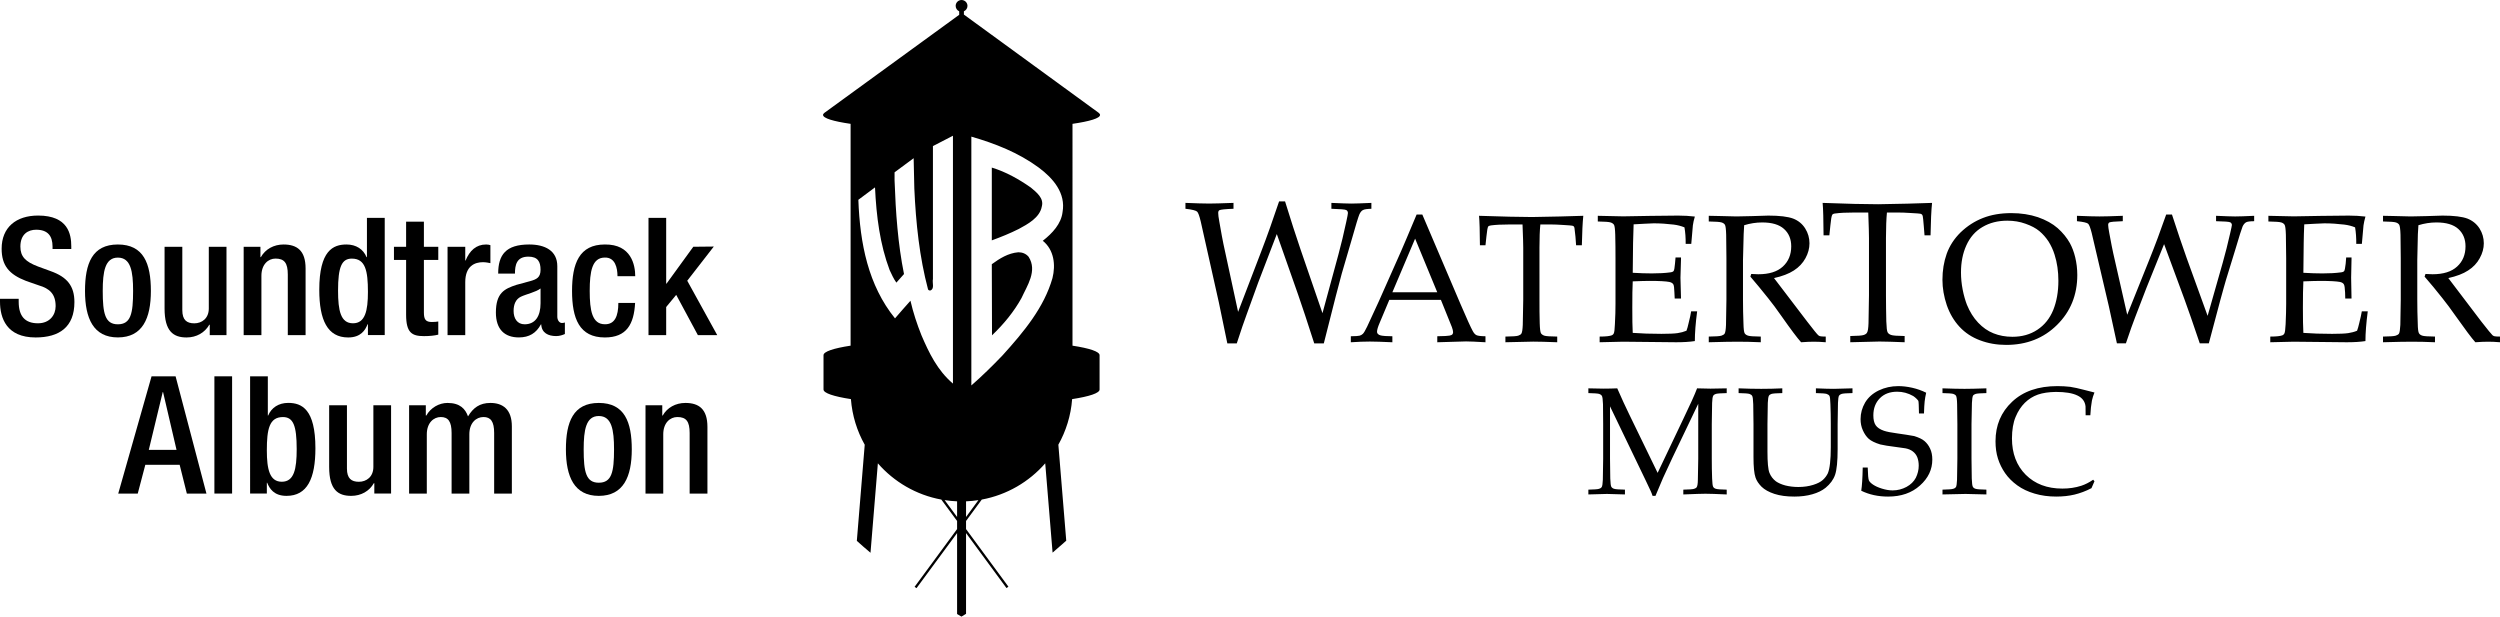 <?xml version="1.0" encoding="utf-8"?>
<!-- Generator: Adobe Illustrator 16.0.0, SVG Export Plug-In . SVG Version: 6.00 Build 0)  -->
<!DOCTYPE svg PUBLIC "-//W3C//DTD SVG 1.1//EN" "http://www.w3.org/Graphics/SVG/1.1/DTD/svg11.dtd">
<svg version="1.1" id="Layer_1" xmlns="http://www.w3.org/2000/svg" xmlns:xlink="http://www.w3.org/1999/xlink" x="0px" y="0px"
	 width="1000px" height="246.641px" viewBox="0 0 1000 246.641" enable-background="new 0 0 1000 246.641" xml:space="preserve">
<g>
	<path d="M7.477,119.527v1.194c0,5.719,2.498,8.595,7.704,8.595c4.735,0,7.073-3.347,7.073-6.846c0-4.928-2.498-7.081-6.695-8.309
		l-5.122-1.783c-6.821-2.624-9.782-6.173-9.782-12.901c0-8.528,5.787-13.255,14.576-13.255c12.035,0,13.279,7.485,13.279,12.346
		v1.043h-7.493v-0.976c0-4.255-1.909-6.745-6.561-6.745c-3.204,0-6.307,1.766-6.307,6.745c0,4.021,2.052,6.072,7.031,7.956
		l5.046,1.851c6.644,2.354,9.537,5.954,9.537,12.396c0,9.991-6.047,14.146-15.517,14.146C2.624,134.985,0,127.23,0,120.637v-1.11
		H7.477z"/>
	<path d="M47.14,97.795c10.303,0,13.213,7.603,13.213,18.586c0,10.966-3.356,18.587-13.213,18.587
		c-9.781,0-13.137-7.621-13.137-18.587C34.003,105.398,36.896,97.795,47.14,97.795 M47.14,129.72c5.189,0,6.098-4.339,6.098-13.338
		c0-7.805-0.908-13.338-6.098-13.338c-5.113,0-6.047,5.534-6.047,13.338C41.093,125.381,42.026,129.72,47.14,129.72"/>
	<path d="M83.901,129.905h-0.194c-1.791,3.162-5.13,5.08-9.075,5.08c-5.273,0-8.806-2.439-8.806-11.573V98.72h7.099v25.332
		c0,3.953,1.774,5.281,4.802,5.281c3.019,0,5.794-1.985,5.794-5.92V98.72h7.073v35.323h-6.694V129.905z"/>
	<path d="M97.467,98.72h6.703v4.121h0.185c1.774-3.162,5.139-5.046,9.066-5.046c5.391,0,8.814,2.439,8.814,9.588v26.677h-7.115
		v-24.255c0-4.592-1.363-6.375-4.92-6.375c-2.876,0-5.635,2.304-5.635,6.896v23.733h-7.098V98.72z"/>
	<path d="M147.172,129.703h-0.143c-0.908,2.321-2.683,5.282-7.763,5.282c-8.25,0-11.556-6.913-11.556-19.058
		c0-15.71,5.526-18.132,10.9-18.132c3.827,0,6.72,1.884,8.006,5.063h0.16v-15.71h7.115v46.879h-6.72V129.703z M140.729,103.446
		c-4.045,0-5.508,3.28-5.508,12.817c0,8.007,1.043,13.053,5.971,13.053c4.861,0,5.98-4.979,5.98-12.548
		C147.172,108.291,146.171,103.446,140.729,103.446"/>
	<path d="M157.583,98.72h4.861V88.661h7.115V98.72h5.752v5.248h-5.752v21.06c0,2.792,0.757,3.768,3.179,3.768
		c1.068,0,1.917-0.084,2.573-0.201v5.264c-1.505,0.388-3.482,0.589-5.702,0.589c-4.811,0-7.166-1.312-7.166-8.562v-21.917h-4.861
		V98.72z"/>
	<path d="M179.021,98.72h7.081v5.5h0.135c1.589-3.936,4.205-6.425,8.216-6.425c0.799,0,1.245,0.134,1.708,0.269v7.199
		c-0.53-0.101-1.775-0.387-2.96-0.387c-3.221,0-7.099,1.446-7.099,8.006v21.177h-7.081V98.72z"/>
	<path d="M222.923,126.692c0,1.329,0.791,2.507,1.842,2.507c0.446,0,0.925-0.085,1.186-0.202v4.608
		c-0.857,0.387-2.103,0.825-3.481,0.825c-3.146,0-5.804-1.229-5.972-4.66h-0.143c-1.893,3.481-4.668,5.198-8.814,5.198
		c-5.635,0-9.184-3.163-9.184-9.941c0-7.872,3.414-9.503,8.216-11.085l5.509-1.497c2.565-0.724,4.138-1.447,4.138-4.542
		c0-3.212-1.102-5.248-4.861-5.248c-4.735,0-5.374,3.347-5.374,6.778h-6.711c0-7.519,3.078-11.64,12.414-11.64
		c6.257,0,11.236,2.439,11.236,8.679V126.692z M216.22,115.389c-1.825,1.446-5.787,2.288-7.872,3.297
		c-2.052,0.975-2.91,3.078-2.91,5.685c0,2.994,1.447,5.349,4.407,5.349c4.272,0,6.375-3.229,6.375-8.427V115.389z"/>
	<path d="M254.041,121.175c-0.454,8.46-3.364,13.81-12.094,13.81c-10.252,0-13.128-7.638-13.128-18.604
		c0-10.967,2.876-18.586,13.128-18.586c10.572-0.135,12.145,8.259,12.145,12.683h-7.099c0-3.297-0.908-7.552-5.046-7.452
		c-5.114,0-6.064,5.534-6.064,13.355c0,7.822,0.95,13.322,6.064,13.322c3.944,0.067,5.391-3.213,5.391-8.528H254.041z"/>
	<polygon points="259.398,87.147 266.472,87.147 266.472,113.472 266.598,113.472 277.321,98.703 285.521,98.619 274.899,112.294 
		286.9,134.06 279.154,134.06 270.483,117.946 266.472,122.807 266.472,134.06 259.398,134.06 	"/>
	<path d="M60.622,150.527h9.613l12.346,46.913h-7.838l-2.876-11.507H58.124l-3.028,11.507h-7.805L60.622,150.527z M70.613,179.947
		l-5.391-23.13h-0.126l-5.576,23.13H70.613z"/>
	<rect x="85.76" y="150.527" width="7.082" height="46.896"/>
	<path d="M100.041,150.527h7.09v15.693h0.126c1.304-3.145,4.197-5.063,8.023-5.063c5.374,0,10.883,2.439,10.883,18.149
		c0,12.128-3.272,19.041-11.556,19.041c-5.046,0-6.821-2.943-7.746-5.264h-0.126v4.34h-6.694V150.527z M112.715,192.696
		c4.928,0,5.963-5.063,5.963-13.069c0-9.521-1.43-12.801-5.517-12.801c-5.441,0-6.426,4.845-6.426,13.322
		C106.735,187.7,107.854,192.696,112.715,192.696"/>
	<path d="M149.729,193.285h-0.202c-1.775,3.162-5.097,5.063-9.058,5.063c-5.256,0-8.806-2.421-8.806-11.556V162.1h7.115v25.332
		c0,3.953,1.774,5.281,4.769,5.281c3.036,0,5.803-1.984,5.803-5.921V162.1h7.082v35.324h-6.703V193.285z"/>
	<path d="M163.639,162.1h6.687v4.104h0.202c1.775-3.146,5.122-5.029,8.478-5.029c5.046,0,7.148,2.439,8.2,5.383
		c2.044-3.432,4.668-5.383,8.94-5.383c4.979,0,8.596,2.557,8.596,9.386v26.88h-7.082v-24.239c0-4.609-1.379-6.391-4.272-6.391
		s-5.652,2.304-5.652,6.912v23.718h-7.098v-24.239c0-4.609-1.371-6.391-4.34-6.391c-2.826,0-5.576,2.304-5.576,6.912v23.718h-7.082
		V162.1z"/>
	<path d="M239.517,161.175c10.303,0,13.196,7.619,13.196,18.587c0,10.95-3.355,18.586-13.196,18.586
		c-9.798,0-13.153-7.636-13.153-18.586C226.363,168.794,229.273,161.175,239.517,161.175 M239.517,193.084
		c5.189,0,6.098-4.323,6.098-13.322c0-7.821-0.909-13.355-6.098-13.355c-5.13,0-6.047,5.534-6.047,13.355
		C233.47,188.761,234.386,193.084,239.517,193.084"/>
	<path d="M258.204,162.1h6.703v4.104h0.185c1.774-3.146,5.13-5.029,9.075-5.029c5.374,0,8.806,2.439,8.806,9.587v26.679h-7.115
		v-24.239c0-4.609-1.362-6.391-4.912-6.391c-2.893,0-5.643,2.304-5.643,6.912v23.718h-7.099V162.1z"/>
	<path d="M407.327,100.907c-4.062,0.353-7.367,2.422-10.605,4.777l0.084,28.443c4.769-4.542,8.797-9.503,11.783-14.886
		c2.237-4.945,6.459-10.883,2.86-16.518C410.38,101.461,408.934,100.907,407.327,100.907 M440.018,45.971
		c0-0.286-0.185-0.555-0.563-0.858L385.561,5.836V4.525c0.841-0.387,1.43-1.211,1.43-2.17c0-1.295-1.068-2.355-2.38-2.355
		c-1.295,0-2.346,1.06-2.346,2.355c0,0.958,0.572,1.783,1.413,2.17v1.396L329.75,45.146c-0.345,0.287-0.53,0.539-0.53,0.825
		c0,1.329,4.096,2.557,11.018,3.566v88.728c-6.821,1.044-10.833,2.372-10.833,3.802v13.742c0,1.43,4.063,2.775,10.958,3.836
		c0.513,6.61,2.456,12.8,5.525,18.25l-3.154,38.451c1.758,1.599,3.583,3.179,5.467,4.761l2.944-35.778
		c6.442,7.402,15.324,12.65,25.382,14.5l6.308,8.563v3.246l-16.997,23.095c0.235,0.185,0.513,0.353,0.773,0.521l16.224-22.018
		v32.379c0.588,0.337,1.152,0.69,1.741,1.027h0.017c0.605-0.37,1.203-0.725,1.825-1.111v-32.295l16.173,21.984
		c0.278-0.168,0.539-0.336,0.774-0.555l-16.947-23.027v-3.246l6.291-8.563c10.059-1.866,18.94-7.098,25.382-14.5l2.944,35.729
		c1.867-1.6,3.692-3.18,5.466-4.778l-3.154-38.401c3.044-5.449,5.013-11.622,5.509-18.232c6.913-1.061,10.976-2.406,10.976-3.836
		v-13.742c0-1.43-4.012-2.758-10.833-3.802V49.537C435.922,48.527,440.018,47.299,440.018,45.971 M368.589,134.127
		c-1.791-4.475-3.305-9.066-4.406-13.826c-2.052,2.254-4.113,4.676-6.182,7.047c-10.698-13.237-14.02-29.873-14.659-47.433
		l6.661-4.962c0.538,11.589,1.985,22.825,5.845,33.069c0.807,1.699,1.531,3.398,2.7,5.03l3.053-3.432
		c-2.43-12.027-3.322-24.592-3.776-37.459v-3.229l7.636-5.652l0.269,12.111c0.623,13.944,2.069,27.502,5.483,40.353
		c0.185,0.354,0.53,0.521,0.976,0.438c1.724-0.707,0.639-3.044,0.984-4.575v-53.17l8.007-4.138v99.14
		C374.897,148.088,371.575,141.058,368.589,134.127 M382.836,206.792l-4.979-6.745c1.64,0.252,3.289,0.421,4.979,0.488V206.792z
		 M386.419,206.792v-6.257c1.673-0.067,3.322-0.236,4.945-0.488L386.419,206.792z M425.022,84.826
		c-0.538,4.676-4.037,8.46-7.905,11.488c4.508,3.633,5.197,9.622,3.869,14.937c-3.339,11.674-11.329,21.362-19.958,30.883
		c-4.053,4.239-8.267,8.359-12.489,12.043V54.65c9.537,2.775,18.788,6.375,26.955,12.38
		C421.33,71.353,426.359,77.291,425.022,84.826 M412.356,75.037c-4.853-3.398-9.975-6.274-15.635-8.007v29.117
		c3.684-1.346,7.267-2.792,10.782-4.559c3.516-1.9,8.436-4.508,9.226-9.016C417.646,79.275,414.593,76.92,412.356,75.037
		 M543.691,85.902c0.371-0.891,0.842-1.53,1.431-1.85c0.588-0.354,1.732-0.488,3.431-0.539v-2.355
		c-3.785,0.168-6.441,0.27-7.99,0.27c-1.513,0-4.153-0.102-8.006-0.27v2.355c3.531,0.101,5.518,0.252,5.971,0.521
		c0.421,0.252,0.64,0.656,0.64,1.194c0,0.303-0.219,1.497-0.673,3.565c-0.959,4.525-2.018,8.898-3.146,13.086l-6.358,23.397
		l-8.806-25.601c-1.808-5.298-3.876-11.69-6.165-19.125h-2.38c-2.363,7.031-4.718,13.743-7.147,20.05l-9.252,24.154l-5.87-27.165
		c-0.278-1.245-0.825-4.239-1.64-8.915c-0.312-1.614-0.446-2.792-0.446-3.499c0-0.538,0.16-0.908,0.479-1.093
		c0.488-0.252,2.363-0.454,5.635-0.572v-2.355c-4.55,0.168-7.805,0.27-9.714,0.27c-2.136,0-5.324-0.102-9.504-0.27v2.355
		c2.616,0.286,4.163,0.69,4.651,1.127c0.463,0.42,0.942,1.766,1.48,4.037l7.233,32.313l3.389,16.366h3.776
		c1.034-3.146,1.775-5.399,2.254-6.795c0.446-1.362,1.001-2.928,1.657-4.659l4.651-12.851l7.451-19.428l8.528,24.256
		c1.514,4.356,3.684,10.832,6.442,19.478h3.834l4.811-18.973c1.195-4.609,1.985-7.586,2.355-8.898l3.868-13.238
		C542.261,90.242,543.321,86.777,543.691,85.902 M589.107,132.428c-0.808-1.463-2.455-5.08-4.945-10.899l-15.239-35.727h-2.271
		c-3.179,7.603-5.281,12.531-6.24,14.718l-8.932,20.118c-2.658,5.769-4.222,9.133-4.625,10.008
		c-0.741,1.548-1.312,2.507-1.699,2.876c-0.388,0.387-0.823,0.605-1.295,0.74c-0.472,0.134-1.632,0.219-3.532,0.236v2.404
		c2.758-0.185,5.298-0.286,7.603-0.286c2.002,0,5.013,0.102,9.016,0.286v-2.404c-2.221-0.018-3.734-0.118-4.625-0.32
		c-0.556-0.118-0.942-0.337-1.195-0.639c-0.218-0.22-0.319-0.488-0.319-0.842c0-0.74,0.354-1.951,1.061-3.583l3.852-9.167h20.639
		l4.407,10.917c0.302,0.841,0.472,1.53,0.472,2.019c0,0.337-0.103,0.622-0.287,0.857c-0.201,0.235-0.588,0.387-1.16,0.505
		c-0.572,0.135-2.187,0.201-4.879,0.253v2.404l11.506-0.337c1.48,0,4.07,0.118,7.771,0.337v-2.404
		c-1.867-0.018-3.078-0.17-3.6-0.438C590.048,133.808,589.561,133.27,589.107,132.428 M556.946,116.919l9.101-21.463l8.863,21.463
		H556.946z M612.791,86.811c-1.515,0-4.509-0.05-8.982-0.134c-5.534-0.135-9.621-0.27-12.195-0.354
		c0.202,2.187,0.32,6.106,0.354,11.792h2.221l0.387-3.583c0.219-2.204,0.454-3.516,0.689-3.903c0.168-0.235,0.571-0.403,1.145-0.471
		c1.799-0.235,4.238-0.37,7.266-0.37h5.333l0.218,6.056c0.034,1.177,0.067,2.271,0.067,3.246v20.773
		c-0.101,6.258-0.186,9.604-0.186,10.093c-0.083,1.833-0.252,2.994-0.555,3.481c-0.218,0.353-0.639,0.622-1.244,0.824
		c-0.623,0.219-2.321,0.336-5.147,0.37v2.271c6.493-0.168,10.192-0.252,11.118-0.252c2.137,0,5.333,0.084,9.605,0.252v-2.271
		c-2.86-0.034-4.56-0.151-5.165-0.37c-0.588-0.202-1.042-0.521-1.328-0.942c-0.269-0.437-0.438-1.749-0.505-4.02
		c-0.101-3.061-0.101-6.207-0.101-9.437V99.022c0-3.869,0.117-6.93,0.354-9.234h4.339c1.212,0,2.81,0.067,4.861,0.202
		c2.019,0.118,3.229,0.218,3.549,0.286c0.27,0.067,0.455,0.151,0.589,0.252c0.135,0.168,0.235,0.353,0.303,0.622
		c0.067,0.303,0.202,1.48,0.404,3.533l0.252,3.431h2.304c0.103-5.197,0.304-9.134,0.573-11.792c-1.952,0.084-5.047,0.168-9.303,0.27
		C618.139,86.727,614.405,86.811,612.791,86.811 M645.59,89.906c0.27,0.404,0.438,1.732,0.505,3.986
		c0.084,3.079,0.101,6.241,0.101,9.47v18.183c0,2.254-0.051,4.996-0.235,8.107c-0.067,2.035-0.235,3.298-0.471,3.752
		c-0.135,0.303-0.37,0.521-0.707,0.689c-0.773,0.337-2.422,0.538-4.929,0.538v2.271c5.938-0.151,9.033-0.219,9.335-0.219
		l21.296,0.219c2.928,0,5.383-0.151,7.452-0.471c0-3.145,0.286-7.115,0.924-11.909h-2.404c-0.151,1.06-0.488,2.675-1.026,4.777
		c-0.269,1.244-0.556,2.271-0.842,2.993c-1.093,0.455-2.287,0.774-3.565,0.959c-1.278,0.186-3.448,0.287-6.46,0.287
		c-4.237,0-8.089-0.135-11.47-0.387c-0.135-2.288-0.17-5.636-0.17-10.009c0-4.693,0.035-8.225,0.17-10.597
		c2.893-0.118,5.18-0.185,6.761-0.185c3.902,0,6.526,0.151,7.89,0.421c0.756,0.168,1.277,0.471,1.563,0.925
		c0.269,0.403,0.403,1.497,0.454,3.246l0.118,2.456h2.522l-0.218-8.326l0.218-7.418v-0.673h-2.186l-0.22,2.49
		c-0.134,1.648-0.318,2.641-0.555,2.927c-0.202,0.286-0.706,0.488-1.446,0.555c-1.985,0.269-4.424,0.404-7.249,0.404
		c-2.339,0-4.896-0.084-7.653-0.252l0.134-11.976c0.051-2.321,0.101-4.777,0.219-7.401c0.841-0.067,2.253-0.151,4.238-0.235
		c1.969-0.118,3.247-0.168,3.802-0.168c2.674,0,5.332,0.185,7.99,0.505c1.581,0.202,2.993,0.572,4.306,1.11
		c0.354,1.985,0.505,4.205,0.487,6.611h2.237c0.37-4.71,0.589-7.183,0.64-7.401c0.134-0.992,0.37-2.17,0.791-3.532
		c-2.104-0.252-4.323-0.387-6.679-0.387c-2.32,0-6.055,0.05-11.202,0.118l-10.782,0.186l-10.159-0.219v2.271
		c2.826,0.034,4.559,0.185,5.129,0.387C644.85,89.166,645.288,89.469,645.59,89.906 M704.311,134.632
		c-2.809-0.034-4.49-0.151-5.096-0.37c-0.641-0.202-1.077-0.521-1.347-0.942c-0.27-0.437-0.438-1.749-0.487-4.02
		c-0.118-3.061-0.186-6.207-0.186-9.437v-15.828c0.151-6.577,0.235-10.025,0.27-10.345c0.033-1.127,0.101-2.305,0.201-3.6
		c2.372-0.723,4.744-1.11,7.199-1.11c3.92,0,6.813,0.858,8.729,2.59c1.936,1.733,2.895,4.054,2.895,6.964
		c0,3.347-1.128,6.056-3.348,8.091c-2.237,2.052-5.483,3.079-9.823,3.079c-0.64,0-1.581-0.051-2.826-0.118l-0.336,1.077
		c2.22,2.59,4.608,5.467,7.132,8.646c1.548,1.917,3.347,4.323,5.349,7.2c3.634,5.18,6.24,8.662,7.805,10.395
		c2.019-0.151,3.734-0.219,5.114-0.219c1.379,0,2.96,0.067,4.743,0.219v-2.271c-1.212,0-2.019-0.051-2.355-0.169
		c-0.202-0.067-0.438-0.201-0.639-0.369c-0.438-0.371-1.935-2.204-4.475-5.518l-8.999-11.808c-2.22-2.876-3.633-4.727-4.223-5.534
		c3.264-0.723,5.888-1.716,7.939-3.044c2.019-1.295,3.566-2.943,4.643-4.912c1.077-1.968,1.599-3.953,1.599-5.955
		c0-2.136-0.572-4.121-1.699-5.921c-1.144-1.833-2.741-3.146-4.828-3.969c-2.085-0.774-5.398-1.195-9.923-1.195
		c-0.623,0-2.775,0.084-6.46,0.202c-2.859,0.067-4.962,0.135-6.308,0.135l-6.829-0.168c-1.917-0.034-3.331-0.067-4.238-0.084v2.271
		c2.809,0.034,4.524,0.185,5.13,0.387c0.605,0.186,1.06,0.488,1.328,0.925c0.27,0.404,0.438,1.732,0.506,3.986
		c0.067,3.079,0.1,6.274,0.1,9.47v16.501c-0.1,6.258-0.135,9.604-0.167,10.093c-0.067,1.833-0.253,2.994-0.538,3.481
		c-0.236,0.353-0.656,0.622-1.278,0.824c-0.623,0.219-2.305,0.336-5.08,0.37v2.271c5.382-0.151,9.217-0.219,11.505-0.219
		c2.826,0,5.92,0.067,9.302,0.219V134.632z M731.745,94.127l0.404-3.936c0.219-2.405,0.472-3.852,0.757-4.29
		c0.169-0.252,0.556-0.454,1.161-0.504c1.883-0.269,4.474-0.387,7.653-0.387h5.585l0.218,6.627c0.051,1.295,0.067,2.489,0.067,3.6
		v22.876c-0.118,6.862-0.186,10.597-0.186,11.169c-0.067,2.001-0.251,3.263-0.605,3.784c-0.201,0.404-0.655,0.707-1.295,0.925
		c-0.639,0.236-2.439,0.388-5.399,0.421v2.489c6.813-0.168,10.731-0.286,11.674-0.286c2.254,0,5.618,0.118,10.076,0.286v-2.489
		c-2.961-0.033-4.778-0.185-5.384-0.421c-0.673-0.218-1.126-0.555-1.413-1.042c-0.286-0.455-0.453-1.936-0.538-4.424
		c-0.067-3.381-0.134-6.847-0.134-10.412V95.171c0-4.256,0.151-7.653,0.386-10.16h4.593c1.244,0,2.894,0.05,5.08,0.202
		c2.119,0.101,3.396,0.219,3.75,0.286c0.253,0.084,0.455,0.202,0.605,0.319c0.119,0.135,0.22,0.353,0.304,0.673
		c0.084,0.303,0.219,1.615,0.404,3.886l0.302,3.75h2.406c0.1-5.685,0.302-10.058,0.605-12.968c-2.053,0.084-5.316,0.202-9.773,0.303
		c-6.174,0.151-10.075,0.235-11.791,0.235c-1.564,0-4.693-0.051-9.437-0.135c-5.804-0.168-10.042-0.32-12.767-0.404
		c0.236,2.405,0.319,6.745,0.371,12.968H731.745z M783.822,130.729c2.237,2.405,4.945,4.188,8.191,5.399
		c3.246,1.228,6.711,1.833,10.445,1.833c8.209,0,15.005-2.675,20.37-8.006c5.365-5.299,8.091-11.959,8.091-19.966
		c0-2.506-0.303-4.828-0.824-7.031c-0.521-2.187-1.261-4.087-2.136-5.702c-1.212-2.17-2.826-4.155-4.878-5.989
		c-2.053-1.799-4.693-3.263-7.906-4.39c-3.195-1.077-6.778-1.632-10.664-1.632c-4.272,0-8.04,0.656-11.338,1.951
		c-3.33,1.295-6.273,3.213-8.914,5.736c-2.591,2.54-4.44,5.416-5.584,8.595c-1.128,3.179-1.699,6.661-1.699,10.412
		c0,3.314,0.589,6.712,1.732,10.109C779.886,125.448,781.601,128.342,783.822,130.729 M786.546,98.131
		c1.447-3.196,3.566-5.652,6.426-7.317c2.859-1.698,6.173-2.54,9.957-2.54c2.608,0,5.047,0.403,7.301,1.228
		c2.254,0.791,4.104,1.766,5.518,2.943c1.412,1.177,2.623,2.574,3.667,4.154c0.976,1.565,1.833,3.348,2.422,5.282
		c1.026,3.213,1.515,6.678,1.515,10.446c0,4.423-0.708,8.326-2.07,11.707c-1.413,3.415-3.516,6.005-6.341,7.873
		c-2.843,1.883-6.156,2.809-9.975,2.809c-2.775,0-5.265-0.471-7.552-1.379c-2.288-0.909-4.308-2.322-6.156-4.272
		c-1.851-1.951-3.331-4.323-4.492-7.166c-0.655-1.715-1.245-3.7-1.698-6.039c-0.454-2.338-0.673-4.625-0.673-6.896
		C784.394,104.927,785.1,101.31,786.546,98.131 M886.427,86.323v2.153c3.365,0.067,5.266,0.219,5.686,0.454
		c0.403,0.236,0.639,0.589,0.639,1.094c0,0.286-0.252,1.362-0.672,3.229c-0.926,4.122-1.918,8.057-2.995,11.859l-6.038,21.227
		l-8.41-23.212c-1.716-4.828-3.684-10.614-5.854-17.325h-2.305c-2.22,6.375-4.475,12.43-6.796,18.183l-8.797,21.918l-5.601-24.66
		c-0.27-1.144-0.791-3.834-1.582-8.09c-0.27-1.514-0.437-2.54-0.437-3.179c0-0.471,0.167-0.807,0.471-0.993
		c0.472-0.235,2.254-0.403,5.382-0.504v-2.153c-4.34,0.168-7.434,0.253-9.268,0.253c-2.035,0-5.046-0.084-9.066-0.253v2.153
		c2.523,0.252,3.969,0.605,4.441,0.993c0.454,0.37,0.908,1.614,1.446,3.684l6.863,29.318l3.229,14.853h3.601
		c0.991-2.86,1.682-4.912,2.118-6.156c0.455-1.245,0.976-2.658,1.581-4.272l4.475-11.64l7.098-17.611l8.125,22.001
		c1.447,3.936,3.499,9.823,6.141,17.679h3.632l4.575-17.208c1.178-4.205,1.885-6.896,2.271-8.108l3.685-11.976
		c1.614-5.467,2.606-8.579,2.96-9.403c0.354-0.807,0.841-1.362,1.379-1.699c0.521-0.303,1.615-0.438,3.263-0.454v-2.153
		c-3.6,0.168-6.156,0.253-7.602,0.253C892.618,86.576,890.078,86.491,886.427,86.323 M943.685,129.3
		c-0.287,1.244-0.572,2.271-0.858,2.993c-1.076,0.455-2.287,0.774-3.549,0.959c-1.278,0.186-3.431,0.287-6.426,0.287
		c-4.272,0-8.107-0.135-11.505-0.387c-0.135-2.288-0.186-5.636-0.186-10.009c0-4.693,0.051-8.225,0.186-10.597
		c2.927-0.118,5.18-0.185,6.762-0.185c3.885,0,6.526,0.151,7.889,0.421c0.757,0.168,1.262,0.471,1.531,0.925
		c0.269,0.403,0.438,1.497,0.504,3.246l0.067,2.456h2.507l-0.151-8.326l0.151-7.418v-0.673h-2.137l-0.201,2.49
		c-0.202,1.648-0.37,2.641-0.59,2.927c-0.186,0.286-0.688,0.488-1.446,0.555c-2.002,0.269-4.407,0.404-7.249,0.404
		c-2.322,0-4.861-0.084-7.637-0.252l0.135-11.976c0.032-2.321,0.1-4.777,0.218-7.401c0.858-0.067,2.254-0.151,4.222-0.235
		c1.985-0.118,3.23-0.168,3.836-0.168c2.657,0,5.314,0.185,7.973,0.505c1.581,0.202,3.027,0.572,4.306,1.11
		c0.337,1.985,0.488,4.205,0.471,6.611h2.237c0.388-4.71,0.605-7.183,0.656-7.401c0.136-0.992,0.404-2.17,0.773-3.532
		c-2.085-0.252-4.305-0.387-6.66-0.387c-2.321,0-6.072,0.05-11.236,0.118l-10.765,0.186l-10.16-0.219v2.271
		c2.843,0.034,4.559,0.185,5.164,0.387c0.605,0.186,1.026,0.488,1.313,0.925c0.269,0.404,0.453,1.732,0.521,3.986
		c0.067,3.079,0.117,6.241,0.117,9.47v18.183c0,2.254-0.083,4.996-0.218,8.107c-0.101,2.035-0.253,3.298-0.505,3.752
		c-0.135,0.303-0.386,0.521-0.706,0.689c-0.808,0.337-2.423,0.538-4.929,0.538v2.271c5.904-0.151,9.033-0.219,9.336-0.219
		l21.261,0.219c2.961,0,5.416-0.151,7.468-0.471c0-3.145,0.304-7.115,0.926-11.909h-2.372
		C944.559,125.582,944.206,127.197,943.685,129.3 M997.645,134.463c-0.202-0.067-0.421-0.201-0.639-0.369
		c-0.404-0.371-1.936-2.204-4.509-5.518l-8.965-11.808c-2.204-2.876-3.6-4.727-4.205-5.534c3.246-0.723,5.904-1.716,7.923-3.044
		c2.035-1.295,3.583-2.943,4.642-4.912c1.094-1.968,1.632-3.953,1.632-5.955c0-2.136-0.572-4.121-1.699-5.921
		c-1.177-1.833-2.792-3.146-4.86-3.969c-2.069-0.774-5.399-1.195-9.925-1.195c-0.605,0-2.741,0.084-6.442,0.202
		c-2.858,0.067-4.979,0.135-6.324,0.135l-6.829-0.168c-1.918-0.034-3.33-0.067-4.239-0.084v2.271
		c2.827,0.034,4.525,0.185,5.146,0.387c0.606,0.186,1.044,0.488,1.33,0.925c0.252,0.404,0.454,1.732,0.521,3.986
		c0.066,3.079,0.101,6.274,0.101,9.47v16.501c-0.101,6.258-0.168,9.604-0.168,10.093c-0.085,1.833-0.27,2.994-0.538,3.481
		c-0.235,0.353-0.673,0.622-1.296,0.824c-0.622,0.219-2.337,0.336-5.097,0.37v2.271c5.383-0.151,9.218-0.219,11.506-0.219
		c2.826,0,5.921,0.067,9.285,0.219v-2.271c-2.776-0.034-4.475-0.151-5.08-0.37c-0.623-0.202-1.077-0.521-1.312-0.942
		c-0.304-0.437-0.471-1.749-0.506-4.02c-0.117-3.061-0.185-6.207-0.185-9.437v-15.828c0.168-6.577,0.22-10.025,0.235-10.345
		c0.052-1.127,0.151-2.305,0.219-3.6c2.372-0.723,4.761-1.11,7.199-1.11c3.919,0,6.812,0.858,8.747,2.59
		c1.918,1.733,2.893,4.054,2.893,6.964c0,3.347-1.126,6.056-3.363,8.091c-2.221,2.052-5.518,3.079-9.823,3.079
		c-0.64,0-1.599-0.051-2.826-0.118l-0.353,1.077c2.253,2.59,4.658,5.467,7.147,8.646c1.548,1.917,3.331,4.323,5.349,7.2
		c3.668,5.18,6.259,8.662,7.806,10.395c2.035-0.151,3.734-0.219,5.147-0.219c1.345,0,2.927,0.067,4.709,0.219v-2.271
		C998.789,134.632,997.999,134.581,997.645,134.463 M678.829,155.338c-0.909,2.456-2.793,6.594-5.586,12.396l-10.192,21.413
		L651.713,165.8c-1.48-2.993-3.063-6.492-4.812-10.462c-1.782,0.067-3.616,0.117-5.567,0.117c-1.9,0-3.902-0.05-5.987-0.117v1.9
		c2.354,0.034,3.784,0.169,4.322,0.319c0.505,0.169,0.857,0.421,1.076,0.791c0.236,0.32,0.387,1.446,0.454,3.347
		c0.051,2.591,0.067,5.249,0.067,7.94v13.843c-0.05,5.198-0.117,8.058-0.135,8.461c-0.05,1.548-0.218,2.506-0.453,2.91
		c-0.185,0.286-0.539,0.539-1.043,0.673c-0.539,0.185-1.969,0.286-4.289,0.337v1.917l7.435-0.202l7.199,0.202v-1.917
		c-2.371-0.051-3.802-0.152-4.323-0.337c-0.505-0.134-0.858-0.403-1.11-0.774c-0.236-0.37-0.37-1.463-0.438-3.363
		c-0.05-2.591-0.101-5.215-0.101-7.906v-20.941l14.28,29.655l2.036,4.322c0.219,0.453,0.437,1.06,0.706,1.833h1.16
		c1.346-3.263,2.339-5.617,3.012-7.132c0.908-2.035,2.187-4.743,3.767-8.124l10.329-21.58v21.967
		c-0.067,5.198-0.118,8.058-0.151,8.461c-0.018,1.548-0.186,2.506-0.454,2.91c-0.169,0.286-0.538,0.539-1.044,0.673
		c-0.504,0.185-1.968,0.286-4.322,0.337v1.917c4.559-0.186,7.502-0.285,8.847-0.285c1.632,0,4.492,0.1,8.513,0.285v-1.917
		c-2.372-0.051-3.785-0.152-4.307-0.337c-0.504-0.134-0.893-0.403-1.094-0.774c-0.234-0.37-0.369-1.463-0.437-3.363
		c-0.102-2.591-0.135-5.215-0.135-7.906v-13.843c0.084-5.265,0.117-8.091,0.135-8.479c0.05-1.513,0.202-2.506,0.471-2.893
		c0.167-0.319,0.538-0.538,1.043-0.707c0.504-0.15,1.951-0.285,4.323-0.319v-1.9c-2.979,0.067-5.147,0.117-6.477,0.117
		C682.748,155.455,680.981,155.405,678.829,155.338 M726.363,155.338v1.9c2.338,0.034,3.768,0.169,4.272,0.319
		c0.504,0.169,0.907,0.421,1.144,0.791c0.202,0.32,0.337,1.446,0.387,3.347c0.102,2.591,0.152,5.249,0.152,7.94v9.183
		c0,2.625-0.102,4.778-0.303,6.478c-0.186,1.716-0.473,3.044-0.876,4.019c-0.471,0.959-1.109,1.852-1.984,2.642
		c-0.874,0.791-2.152,1.464-3.902,2.002c-1.716,0.538-3.718,0.841-5.92,0.841c-1.918,0-3.651-0.235-5.215-0.622
		c-1.548-0.42-2.792-0.976-3.734-1.631c-1.178-0.892-2.053-2.036-2.591-3.382c-0.555-1.362-0.807-4.222-0.807-8.478v-11.051
		c0.067-5.265,0.101-8.091,0.135-8.479c0.066-1.513,0.219-2.506,0.471-2.893c0.185-0.319,0.538-0.538,1.042-0.707
		c0.505-0.15,1.952-0.285,4.289-0.319v-1.9c-2.791,0.135-5.618,0.202-8.426,0.202c-2.793,0-5.819-0.067-9.051-0.202v1.9
		c2.355,0.034,3.802,0.169,4.308,0.319c0.503,0.169,0.891,0.421,1.108,0.791c0.236,0.32,0.371,1.446,0.438,3.347
		c0.067,2.591,0.101,5.249,0.101,7.94v13.187c0,3.852,0.253,6.595,0.824,8.227c0.421,1.244,1.228,2.455,2.406,3.649
		c1.193,1.161,2.893,2.119,5.146,2.86c2.254,0.739,4.911,1.076,7.973,1.076c2.658,0,5.046-0.304,7.2-0.926
		c2.152-0.606,3.919-1.48,5.298-2.59c1.833-1.515,3.111-3.23,3.784-5.182c0.674-1.934,1.026-5.398,1.026-10.294v-10.008
		c0.084-5.265,0.101-8.091,0.135-8.479c0.051-1.513,0.202-2.488,0.42-2.893c0.219-0.319,0.572-0.538,1.076-0.707
		c0.506-0.15,1.918-0.285,4.308-0.319v-1.9c-3.617,0.135-6.09,0.202-7.436,0.202C732.048,155.54,729.643,155.473,726.363,155.338
		 M769.827,176.447c-0.892-0.79-2.271-1.43-4.138-2.019c-1.984-0.353-4.238-0.723-6.728-1.059c-2.49-0.32-4.289-0.69-5.383-1.061
		c-1.582-0.538-2.69-1.295-3.313-2.221c-0.623-0.924-0.926-2.253-0.926-3.936c0-2.809,0.858-5.063,2.59-6.846
		c1.717-1.75,4.038-2.624,6.948-2.624c2.202,0,4.356,0.555,6.408,1.732c0.858,0.571,1.547,1.229,2.053,1.917
		c0.117,0.304,0.201,1.968,0.251,5.047h2.002c0.067-2.119,0.151-3.7,0.27-4.794c0.135-1.076,0.303-2.237,0.606-3.499
		c-1.75-0.875-3.601-1.53-5.586-1.984c-2.052-0.455-3.868-0.656-5.55-0.656c-2.826,0-5.417,0.572-7.838,1.733
		c-2.39,1.16-4.206,2.775-5.451,4.844c-1.211,2.103-1.816,4.289-1.816,6.627c0,1.632,0.286,3.095,0.926,4.509
		c0.621,1.378,1.396,2.522,2.355,3.381c0.958,0.84,2.506,1.597,4.591,2.237c1.548,0.336,3.415,0.673,5.618,0.924
		c2.254,0.303,3.7,0.506,4.44,0.623c1.16,0.219,2.187,0.639,2.96,1.244c0.791,0.59,1.38,1.347,1.783,2.305
		c0.371,0.958,0.589,2.069,0.589,3.397c0,1.733-0.42,3.331-1.16,4.845c-0.807,1.514-2.019,2.709-3.734,3.65
		c-1.698,0.908-3.55,1.396-5.551,1.396c-1.38,0-2.792-0.252-4.306-0.723c-1.48-0.454-2.625-0.993-3.533-1.599
		c-0.841-0.571-1.412-1.144-1.647-1.665c-0.235-0.538-0.403-2.254-0.471-5.163h-2.002c-0.084,4.271-0.286,7.366-0.589,9.284
		c3.195,1.564,6.762,2.339,10.748,2.339c5.198,0,9.453-1.465,12.733-4.425c3.313-2.943,4.944-6.408,4.944-10.379
		c0-1.664-0.285-3.145-0.874-4.372C771.476,178.197,770.702,177.204,769.827,176.447 M776.993,155.338v1.9
		c2.354,0.034,3.802,0.169,4.307,0.319c0.521,0.169,0.907,0.421,1.126,0.791c0.202,0.32,0.387,1.446,0.421,3.347
		c0.067,2.591,0.101,5.249,0.101,7.94v13.843c-0.067,5.198-0.135,8.058-0.135,8.461c-0.067,1.548-0.218,2.506-0.437,2.91
		c-0.236,0.286-0.572,0.539-1.11,0.673c-0.504,0.185-1.951,0.286-4.272,0.337v1.917l9.218-0.202c1.329,0,4.138,0.067,8.343,0.202
		v-1.917c-2.354-0.051-3.802-0.152-4.306-0.337c-0.505-0.134-0.875-0.403-1.093-0.774c-0.236-0.37-0.388-1.463-0.455-3.363
		c-0.067-2.591-0.101-5.215-0.101-7.906v-13.843c0.101-5.265,0.135-8.091,0.168-8.479c0.067-1.513,0.219-2.506,0.438-2.893
		c0.202-0.319,0.572-0.538,1.076-0.707c0.505-0.15,1.951-0.285,4.272-0.319v-1.9c-3.835,0.135-6.762,0.202-8.747,0.202
		C783.721,155.54,780.794,155.473,776.993,155.338 M809.927,161.124c1.514-1.479,3.229-2.573,5.215-3.28
		c1.985-0.689,4.373-1.026,7.199-1.076c3.801,0,6.66,0.471,8.646,1.446c1.951,0.926,3.027,2.405,3.229,4.356l0.034,3.532h1.884
		c0.101-2.22,0.336-4.205,0.639-5.887c0.235-1.076,0.572-2.12,1.01-3.213c-0.522-0.118-1.885-0.487-4.088-1.042
		c-2.237-0.605-4.121-0.993-5.635-1.229c-1.564-0.168-3.247-0.286-5.046-0.286c-7.704,0-13.726,2.069-18.167,6.258
		c-4.44,4.171-6.644,9.436-6.644,15.794c0,2.522,0.303,4.827,0.976,6.947c0.656,2.085,1.631,4.037,2.859,5.819
		c1.278,1.834,2.876,3.432,4.861,4.878c1.984,1.447,4.323,2.54,6.964,3.313c2.641,0.791,5.517,1.179,8.612,1.179
		c2.606,0,5.045-0.253,7.3-0.791c2.202-0.538,4.507-1.363,6.812-2.573l1.195-2.76l-0.522-0.622c-1.58,1.094-3.162,1.9-4.759,2.422
		c-2.322,0.758-4.846,1.128-7.57,1.128c-6.09,0-10.933-1.851-14.634-5.518c-3.666-3.667-5.517-8.545-5.517-14.55
		c0.017-3.448,0.504-6.341,1.462-8.596C807.186,164.471,808.43,162.621,809.927,161.124"/>
</g>
</svg>
